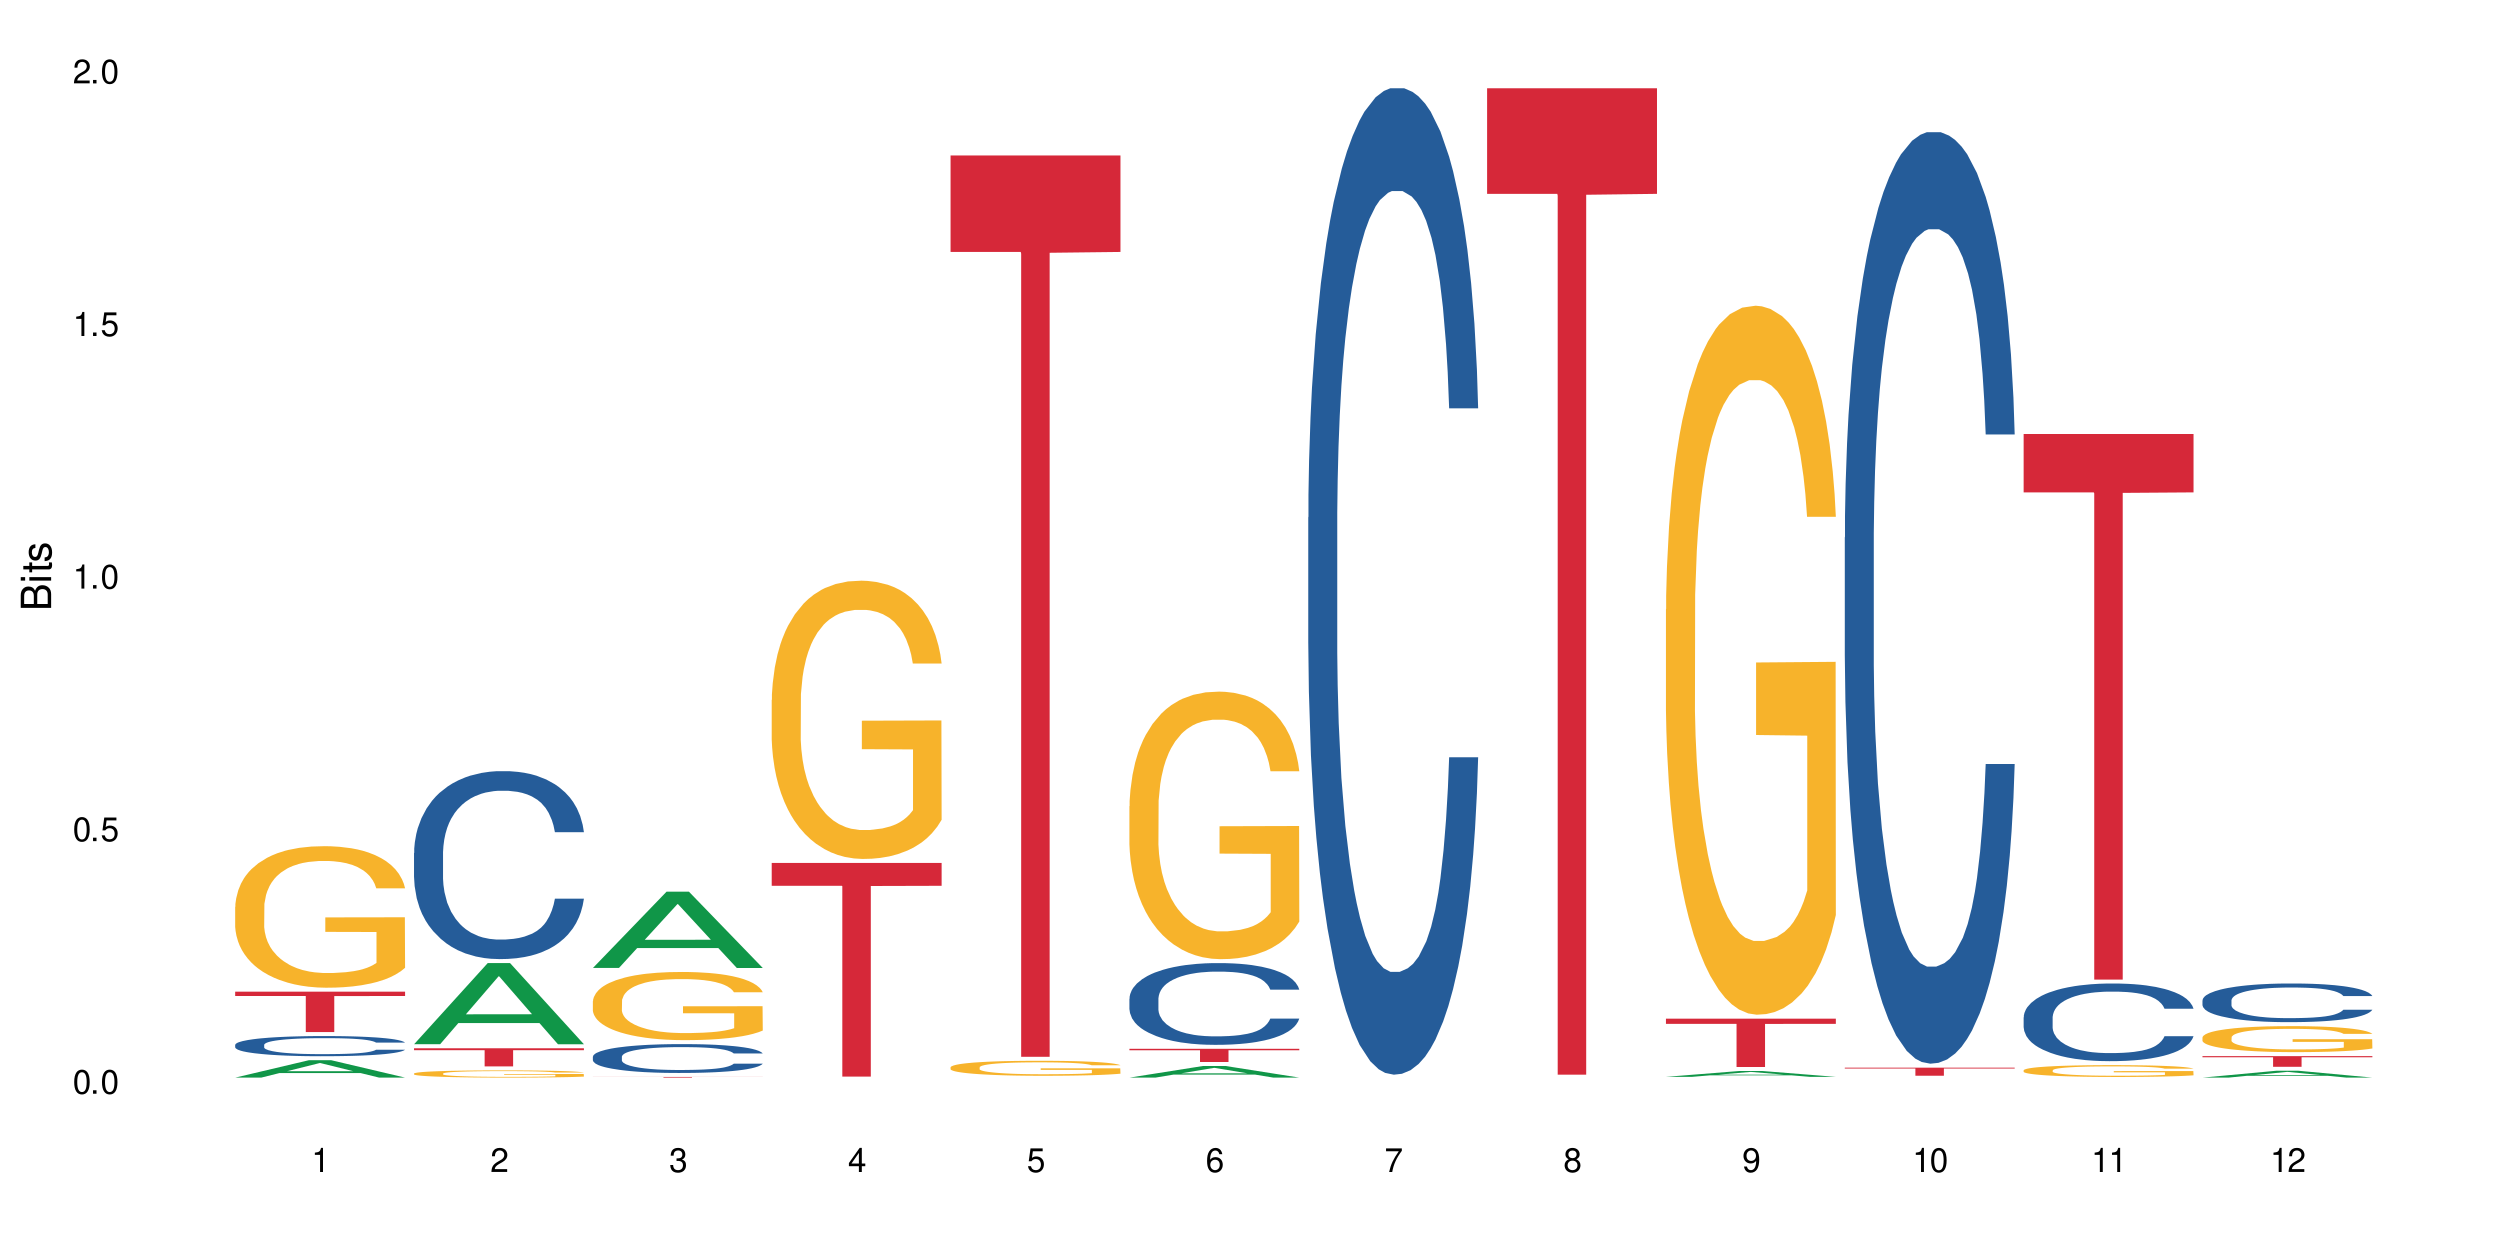 <?xml version="1.0" encoding="UTF-8"?>
<svg xmlns="http://www.w3.org/2000/svg" xmlns:xlink="http://www.w3.org/1999/xlink" width="720" height="360" viewBox="0 0 720 360">
<defs>
<g>
<g id="glyph-0-0">
</g>
<g id="glyph-0-1">
<path d="M 2.641 -6.938 C 2 -6.938 1.422 -6.656 1.078 -6.172 C 0.641 -5.562 0.406 -4.641 0.406 -3.359 C 0.406 -1.016 1.188 0.219 2.641 0.219 C 4.078 0.219 4.859 -1.016 4.859 -3.297 C 4.859 -4.641 4.656 -5.547 4.203 -6.172 C 3.844 -6.656 3.281 -6.938 2.641 -6.938 Z M 2.641 -6.188 C 3.547 -6.188 4 -5.25 4 -3.375 C 4 -1.406 3.562 -0.484 2.625 -0.484 C 1.734 -0.484 1.281 -1.438 1.281 -3.344 C 1.281 -5.25 1.734 -6.188 2.641 -6.188 Z M 2.641 -6.188 "/>
</g>
<g id="glyph-0-2">
<path d="M 1.828 -1 L 0.828 -1 L 0.828 0 L 1.828 0 Z M 1.828 -1 "/>
</g>
<g id="glyph-0-3">
<path d="M 4.562 -6.797 L 1.062 -6.797 L 0.547 -3.094 L 1.328 -3.094 C 1.719 -3.562 2.047 -3.734 2.578 -3.734 C 3.484 -3.734 4.062 -3.109 4.062 -2.094 C 4.062 -1.125 3.484 -0.531 2.578 -0.531 C 1.828 -0.531 1.375 -0.906 1.188 -1.672 L 0.328 -1.672 C 0.453 -1.109 0.547 -0.844 0.75 -0.594 C 1.125 -0.078 1.828 0.219 2.594 0.219 C 3.969 0.219 4.922 -0.781 4.922 -2.219 C 4.922 -3.562 4.031 -4.484 2.719 -4.484 C 2.25 -4.484 1.859 -4.359 1.469 -4.062 L 1.734 -5.969 L 4.562 -5.969 Z M 4.562 -6.797 "/>
</g>
<g id="glyph-0-4">
<path d="M 2.484 -4.938 L 2.484 0 L 3.328 0 L 3.328 -6.938 L 2.766 -6.938 C 2.469 -5.875 2.281 -5.734 0.984 -5.562 L 0.984 -4.938 Z M 2.484 -4.938 "/>
</g>
<g id="glyph-0-5">
<path d="M 4.859 -0.828 L 1.281 -0.828 C 1.359 -1.406 1.672 -1.781 2.5 -2.281 L 3.469 -2.828 C 4.406 -3.344 4.906 -4.062 4.906 -4.906 C 4.906 -5.484 4.672 -6.031 4.266 -6.406 C 3.859 -6.766 3.375 -6.938 2.719 -6.938 C 1.859 -6.938 1.219 -6.625 0.844 -6.031 C 0.609 -5.672 0.5 -5.234 0.484 -4.531 L 1.328 -4.531 C 1.359 -5.016 1.406 -5.281 1.531 -5.516 C 1.75 -5.938 2.188 -6.203 2.703 -6.203 C 3.469 -6.203 4.031 -5.641 4.031 -4.891 C 4.031 -4.344 3.719 -3.859 3.125 -3.516 L 2.234 -3 C 0.812 -2.172 0.406 -1.531 0.328 -0.016 L 4.859 -0.016 Z M 4.859 -0.828 "/>
</g>
<g id="glyph-0-6">
<path d="M 2.125 -3.188 L 2.578 -3.188 C 3.5 -3.188 3.984 -2.766 3.984 -1.922 C 3.984 -1.062 3.469 -0.531 2.594 -0.531 C 1.656 -0.531 1.203 -1 1.156 -2.016 L 0.312 -2.016 C 0.344 -1.453 0.438 -1.094 0.609 -0.781 C 0.953 -0.109 1.625 0.219 2.547 0.219 C 3.953 0.219 4.859 -0.625 4.859 -1.938 C 4.859 -2.828 4.516 -3.297 3.703 -3.594 C 4.344 -3.844 4.656 -4.328 4.656 -5.031 C 4.656 -6.219 3.875 -6.938 2.578 -6.938 C 1.203 -6.938 0.484 -6.172 0.453 -4.703 L 1.297 -4.703 C 1.312 -5.125 1.344 -5.359 1.453 -5.578 C 1.641 -5.969 2.062 -6.203 2.594 -6.203 C 3.344 -6.203 3.797 -5.75 3.797 -5 C 3.797 -4.516 3.609 -4.219 3.25 -4.047 C 3.016 -3.953 2.703 -3.922 2.125 -3.906 Z M 2.125 -3.188 "/>
</g>
<g id="glyph-0-7">
<path d="M 3.141 -1.672 L 3.141 0 L 3.984 0 L 3.984 -1.672 L 4.984 -1.672 L 4.984 -2.438 L 3.984 -2.438 L 3.984 -6.938 L 3.359 -6.938 L 0.266 -2.578 L 0.266 -1.672 Z M 3.141 -2.438 L 1 -2.438 L 3.141 -5.5 Z M 3.141 -2.438 "/>
</g>
<g id="glyph-0-8">
<path d="M 4.781 -5.125 C 4.609 -6.266 3.891 -6.938 2.844 -6.938 C 2.094 -6.938 1.422 -6.578 1.031 -5.953 C 0.594 -5.266 0.406 -4.422 0.406 -3.172 C 0.406 -2 0.578 -1.25 0.984 -0.641 C 1.359 -0.078 1.953 0.219 2.703 0.219 C 3.984 0.219 4.922 -0.75 4.922 -2.094 C 4.922 -3.375 4.062 -4.281 2.844 -4.281 C 2.172 -4.281 1.641 -4.031 1.281 -3.516 C 1.281 -5.234 1.828 -6.188 2.797 -6.188 C 3.391 -6.188 3.797 -5.797 3.938 -5.125 Z M 2.734 -3.531 C 3.547 -3.531 4.062 -2.953 4.062 -2.031 C 4.062 -1.156 3.484 -0.531 2.703 -0.531 C 1.922 -0.531 1.328 -1.188 1.328 -2.078 C 1.328 -2.938 1.906 -3.531 2.734 -3.531 Z M 2.734 -3.531 "/>
</g>
<g id="glyph-0-9">
<path d="M 4.984 -6.797 L 0.438 -6.797 L 0.438 -5.969 L 4.109 -5.969 C 2.5 -3.656 1.828 -2.234 1.328 0 L 2.219 0 C 2.594 -2.172 3.453 -4.047 4.984 -6.094 Z M 4.984 -6.797 "/>
</g>
<g id="glyph-0-10">
<path d="M 3.75 -3.656 C 4.469 -4.094 4.688 -4.438 4.688 -5.078 C 4.688 -6.172 3.844 -6.938 2.641 -6.938 C 1.438 -6.938 0.594 -6.172 0.594 -5.094 C 0.594 -4.438 0.812 -4.094 1.516 -3.656 C 0.734 -3.266 0.359 -2.703 0.359 -1.922 C 0.359 -0.656 1.281 0.219 2.641 0.219 C 3.984 0.219 4.922 -0.656 4.922 -1.922 C 4.922 -2.703 4.531 -3.266 3.75 -3.656 Z M 2.641 -6.188 C 3.359 -6.188 3.812 -5.75 3.812 -5.062 C 3.812 -4.406 3.344 -3.984 2.641 -3.984 C 1.922 -3.984 1.453 -4.406 1.453 -5.078 C 1.453 -5.75 1.922 -6.188 2.641 -6.188 Z M 2.641 -3.266 C 3.484 -3.266 4.062 -2.719 4.062 -1.906 C 4.062 -1.078 3.484 -0.531 2.625 -0.531 C 1.797 -0.531 1.219 -1.094 1.219 -1.906 C 1.219 -2.719 1.781 -3.266 2.641 -3.266 Z M 2.641 -3.266 "/>
</g>
<g id="glyph-0-11">
<path d="M 0.516 -1.578 C 0.672 -0.453 1.406 0.219 2.438 0.219 C 3.188 0.219 3.859 -0.141 4.266 -0.766 C 4.688 -1.453 4.891 -2.297 4.891 -3.547 C 4.891 -4.719 4.703 -5.453 4.312 -6.078 C 3.938 -6.641 3.344 -6.938 2.594 -6.938 C 1.297 -6.938 0.359 -5.969 0.359 -4.625 C 0.359 -3.344 1.234 -2.453 2.453 -2.453 C 3.094 -2.453 3.578 -2.672 4.016 -3.203 C 4 -1.484 3.469 -0.531 2.5 -0.531 C 1.906 -0.531 1.484 -0.906 1.359 -1.578 Z M 2.578 -6.203 C 3.375 -6.203 3.969 -5.531 3.969 -4.641 C 3.969 -3.797 3.391 -3.188 2.547 -3.188 C 1.734 -3.188 1.234 -3.766 1.234 -4.688 C 1.234 -5.562 1.797 -6.203 2.578 -6.203 Z M 2.578 -6.203 "/>
</g>
<g id="glyph-1-0">
</g>
<g id="glyph-1-1">
<path d="M 0 -0.953 L 0 -4.891 C 0 -5.719 -0.234 -6.344 -0.734 -6.797 C -1.188 -7.234 -1.812 -7.469 -2.5 -7.469 C -3.547 -7.469 -4.188 -7 -4.625 -5.875 C -4.984 -6.688 -5.625 -7.094 -6.531 -7.094 C -7.172 -7.094 -7.734 -6.859 -8.141 -6.391 C -8.562 -5.922 -8.75 -5.344 -8.75 -4.5 L -8.75 -0.953 Z M -4.984 -2.062 L -7.766 -2.062 L -7.766 -4.219 C -7.766 -4.844 -7.688 -5.203 -7.453 -5.5 C -7.219 -5.812 -6.859 -5.969 -6.375 -5.969 C -5.891 -5.969 -5.531 -5.812 -5.297 -5.5 C -5.062 -5.203 -4.984 -4.844 -4.984 -4.219 Z M -0.984 -2.062 L -4 -2.062 L -4 -4.781 C -4 -5.766 -3.438 -6.359 -2.484 -6.359 C -1.547 -6.359 -0.984 -5.766 -0.984 -4.781 Z M -0.984 -2.062 "/>
</g>
<g id="glyph-1-2">
<path d="M -6.281 -1.797 L -6.281 -0.797 L 0 -0.797 L 0 -1.797 Z M -8.75 -1.797 L -8.75 -0.797 L -7.484 -0.797 L -7.484 -1.797 Z M -8.75 -1.797 "/>
</g>
<g id="glyph-1-3">
<path d="M -6.281 -3.047 L -6.281 -2.016 L -8.016 -2.016 L -8.016 -1.016 L -6.281 -1.016 L -6.281 -0.172 L -5.469 -0.172 L -5.469 -1.016 L -0.719 -1.016 C -0.078 -1.016 0.281 -1.453 0.281 -2.234 C 0.281 -2.5 0.25 -2.719 0.188 -3.047 L -0.641 -3.047 C -0.609 -2.906 -0.594 -2.766 -0.594 -2.562 C -0.594 -2.141 -0.719 -2.016 -1.156 -2.016 L -5.469 -2.016 L -5.469 -3.047 Z M -6.281 -3.047 "/>
</g>
<g id="glyph-1-4">
<path d="M -4.531 -5.25 C -5.766 -5.25 -6.469 -4.422 -6.469 -2.969 C -6.469 -1.516 -5.719 -0.562 -4.547 -0.562 C -3.562 -0.562 -3.094 -1.062 -2.734 -2.562 L -2.516 -3.484 C -2.344 -4.188 -2.094 -4.469 -1.641 -4.469 C -1.047 -4.469 -0.641 -3.875 -0.641 -3 C -0.641 -2.453 -0.797 -2 -1.062 -1.75 C -1.25 -1.594 -1.422 -1.531 -1.875 -1.469 L -1.875 -0.406 C -0.422 -0.453 0.281 -1.266 0.281 -2.922 C 0.281 -4.5 -0.5 -5.516 -1.719 -5.516 C -2.656 -5.516 -3.172 -4.984 -3.469 -3.734 L -3.703 -2.766 C -3.891 -1.953 -4.156 -1.609 -4.594 -1.609 C -5.188 -1.609 -5.547 -2.125 -5.547 -2.938 C -5.547 -3.75 -5.203 -4.172 -4.531 -4.203 Z M -4.531 -5.25 "/>
</g>
</g>
</defs>
<rect x="-72" y="-36" width="864" height="432" fill="rgb(100%, 100%, 100%)" fill-opacity="1"/>
<path fill-rule="nonzero" fill="rgb(6.275%, 58.824%, 28.235%)" fill-opacity="1" d="M 67.73 310.348 L 67.785 310.344 L 88.957 305.34 L 95.387 305.34 L 116.664 310.352 L 109.188 310.352 L 103.855 309.043 L 80.488 309.043 L 75.258 310.348 L 67.73 310.348 L 82.734 308.504 L 101.711 308.496 L 92.25 306.156 L 92.145 306.152 L 92.039 306.168 L 82.684 308.496 L 82.734 308.504 Z M 67.73 310.348 "/>
<path fill-rule="nonzero" fill="rgb(14.51%, 36.078%, 60%)" fill-opacity="1" d="M 67.73 300.914 L 67.789 300.91 L 67.789 300.781 L 67.969 300.578 L 68.387 300.324 L 68.805 300.148 L 69.879 299.836 L 71.371 299.535 L 72.922 299.301 L 74.055 299.16 L 75.07 299.055 L 77.398 298.859 L 78.891 298.758 L 80.5 298.668 L 82.469 298.578 L 83.902 298.523 L 87.125 298.441 L 89.512 298.402 L 91.363 298.387 L 95.359 298.387 L 97.746 298.406 L 99.477 298.434 L 101.387 298.477 L 102.996 298.523 L 105.801 298.641 L 108.309 298.789 L 109.441 298.875 L 111.234 299.039 L 112.605 299.199 L 113.559 299.336 L 114.633 299.535 L 115.59 299.773 L 116.305 300.043 L 116.664 300.27 L 108.309 300.27 L 107.891 300.059 L 107.414 299.895 L 106.52 299.676 L 105.625 299.523 L 104.371 299.367 L 103.238 299.27 L 101.684 299.168 L 100.312 299.102 L 98.879 299.055 L 97.508 299.023 L 94.883 298.992 L 91.84 298.992 L 90.707 299.004 L 88.379 299.043 L 87.125 299.082 L 85.336 299.156 L 84.082 299.227 L 82.59 299.332 L 81.574 299.422 L 80.32 299.559 L 79.426 299.684 L 78.414 299.855 L 77.816 299.988 L 77.277 300.137 L 76.801 300.312 L 76.441 300.5 L 76.203 300.695 L 76.086 300.887 L 76.086 301.711 L 76.203 301.902 L 76.504 302.125 L 77.277 302.449 L 78.414 302.73 L 79.727 302.953 L 80.977 303.113 L 81.695 303.188 L 82.648 303.27 L 84.141 303.375 L 86.289 303.484 L 87.543 303.527 L 89.453 303.566 L 91.422 303.59 L 94.047 303.59 L 96.375 303.566 L 97.926 303.543 L 99.535 303.5 L 101.746 303.41 L 103.117 303.324 L 104.312 303.223 L 105.207 303.121 L 105.801 303.035 L 106.699 302.871 L 107.414 302.691 L 107.949 302.508 L 108.309 302.324 L 116.664 302.324 L 116.305 302.539 L 115.77 302.746 L 115.23 302.898 L 114.395 303.086 L 113.441 303.25 L 112.066 303.434 L 110.934 303.559 L 109.441 303.691 L 108.07 303.789 L 106.578 303.883 L 104.371 303.988 L 102.938 304.039 L 101.387 304.09 L 99.535 304.129 L 97.211 304.168 L 94.703 304.188 L 92.375 304.195 L 89.871 304.184 L 88.02 304.164 L 85.574 304.113 L 82.531 304.02 L 80.32 303.918 L 78.59 303.816 L 77.102 303.711 L 75.43 303.566 L 73.281 303.336 L 71.969 303.152 L 71.074 303.004 L 70.059 302.797 L 69.344 302.613 L 68.508 302.316 L 67.91 301.938 L 67.73 301.645 Z M 67.73 300.914 "/>
<path fill-rule="nonzero" fill="rgb(96.863%, 70.196%, 16.863%)" fill-opacity="1" d="M 67.73 261.156 L 67.789 261.121 L 67.789 260.375 L 68.031 258.699 L 68.625 256.391 L 69.402 254.492 L 70.238 253.004 L 70.773 252.223 L 71.668 251.105 L 72.445 250.285 L 74.414 248.609 L 76.922 247.047 L 78.293 246.379 L 79.844 245.742 L 82.051 245.035 L 83.066 244.777 L 86.172 244.18 L 89.691 243.809 L 93.57 243.695 L 95.359 243.734 L 97.805 243.883 L 101.148 244.293 L 103.059 244.664 L 104.551 245.035 L 106.102 245.52 L 108.012 246.266 L 109.801 247.16 L 111.234 248.051 L 112.664 249.168 L 113.859 250.359 L 114.871 251.664 L 115.77 253.227 L 116.305 254.531 L 116.664 255.832 L 108.367 255.832 L 107.891 254.531 L 107.355 253.523 L 106.461 252.297 L 105.562 251.402 L 104.668 250.695 L 102.996 249.727 L 101.566 249.133 L 99.777 248.609 L 98.047 248.277 L 96.074 248.051 L 94.883 247.977 L 91.719 247.977 L 88.855 248.238 L 87.184 248.535 L 85.992 248.836 L 84.32 249.395 L 83.305 249.84 L 82.707 250.137 L 80.918 251.293 L 79.727 252.332 L 79.07 253.043 L 78.234 254.156 L 77.637 255.164 L 76.98 256.652 L 76.621 257.77 L 76.145 260.301 L 76.086 267.004 L 76.266 268.418 L 76.621 269.945 L 77.102 271.285 L 77.816 272.699 L 78.531 273.777 L 79.785 275.23 L 80.859 276.199 L 81.695 276.832 L 83.305 277.836 L 83.961 278.172 L 85.512 278.84 L 87.125 279.363 L 89.094 279.809 L 90.586 280.031 L 92.973 280.219 L 96.016 280.219 L 99.598 279.996 L 101.863 279.699 L 103.414 279.398 L 104.43 279.141 L 105.684 278.73 L 106.578 278.359 L 107.414 277.949 L 108.43 277.316 L 108.43 268.418 L 93.688 268.379 L 93.688 264.211 L 116.602 264.172 L 116.664 278.73 L 115.41 279.734 L 113.859 280.703 L 112.367 281.449 L 110.816 282.082 L 108.605 282.789 L 106.816 283.234 L 104.07 283.758 L 101.566 284.09 L 98.941 284.312 L 96.613 284.426 L 93.867 284.465 L 91.422 284.391 L 88.797 284.164 L 86.707 283.867 L 84.797 283.496 L 82.887 283.012 L 80.5 282.23 L 78.949 281.598 L 77.34 280.816 L 75.727 279.883 L 74.297 278.879 L 73.34 278.098 L 72.387 277.203 L 71.371 276.086 L 70.418 274.82 L 69.699 273.668 L 69.043 272.363 L 68.566 271.137 L 68.09 269.461 L 67.852 268.121 L 67.73 266.965 Z M 67.73 261.156 "/>
<path fill-rule="nonzero" fill="rgb(83.922%, 15.686%, 22.353%)" fill-opacity="1" d="M 67.73 285.609 L 116.664 285.609 L 116.664 286.852 L 96.27 286.863 L 96.27 297.242 L 88.066 297.242 L 88.066 286.875 L 87.945 286.852 L 67.73 286.852 Z M 67.73 285.609 "/>
<path fill-rule="nonzero" fill="rgb(6.275%, 58.824%, 28.235%)" fill-opacity="1" d="M 119.238 300.727 L 119.289 300.707 L 140.465 277.367 L 146.895 277.367 L 168.172 300.75 L 160.695 300.75 L 155.363 294.648 L 131.996 294.648 L 126.766 300.727 L 119.238 300.727 L 134.242 292.121 L 153.219 292.098 L 143.758 281.188 L 143.652 281.164 L 143.547 281.23 L 134.191 292.098 L 134.242 292.121 Z M 119.238 300.727 "/>
<path fill-rule="nonzero" fill="rgb(14.51%, 36.078%, 60%)" fill-opacity="1" d="M 119.238 245.656 L 119.297 245.605 L 119.297 244.418 L 119.477 242.539 L 119.895 240.168 L 120.312 238.535 L 121.387 235.617 L 122.879 232.797 L 124.43 230.621 L 125.562 229.336 L 126.578 228.344 L 128.906 226.516 L 130.398 225.574 L 132.008 224.734 L 133.977 223.895 L 135.41 223.398 L 138.633 222.609 L 141.02 222.262 L 142.871 222.113 L 146.867 222.113 L 149.254 222.312 L 150.984 222.559 L 152.895 222.953 L 154.504 223.398 L 157.309 224.488 L 159.816 225.871 L 160.949 226.664 L 162.742 228.195 L 164.113 229.68 L 165.066 230.965 L 166.141 232.797 L 167.098 235.023 L 167.812 237.543 L 168.172 239.672 L 159.816 239.672 L 159.398 237.691 L 158.922 236.16 L 158.027 234.133 L 157.133 232.699 L 155.879 231.262 L 154.746 230.324 L 153.191 229.383 L 151.82 228.789 L 150.387 228.344 L 149.016 228.047 L 146.391 227.75 L 143.348 227.75 L 142.211 227.852 L 139.887 228.246 L 138.633 228.594 L 136.844 229.285 L 135.59 229.93 L 134.098 230.918 L 133.082 231.758 L 131.828 233.043 L 130.934 234.18 L 129.922 235.812 L 129.324 237.051 L 128.785 238.434 L 128.309 240.066 L 127.949 241.797 L 127.711 243.629 L 127.594 245.41 L 127.594 253.074 L 127.711 254.855 L 128.012 256.934 L 128.785 259.949 L 129.922 262.57 L 131.234 264.648 L 132.484 266.133 L 133.203 266.824 L 134.156 267.617 L 135.648 268.605 L 137.797 269.594 L 139.051 269.992 L 140.961 270.387 L 142.93 270.586 L 145.555 270.586 L 147.883 270.387 L 149.434 270.141 L 151.043 269.742 L 153.254 268.902 L 154.625 268.109 L 155.816 267.172 L 156.715 266.23 L 157.309 265.441 L 158.207 263.906 L 158.922 262.227 L 159.457 260.496 L 159.816 258.812 L 168.172 258.812 L 167.812 260.789 L 167.277 262.719 L 166.738 264.152 L 165.902 265.887 L 164.949 267.418 L 163.574 269.148 L 162.441 270.289 L 160.949 271.523 L 159.578 272.465 L 158.086 273.305 L 155.879 274.293 L 154.445 274.789 L 152.895 275.234 L 151.043 275.629 L 148.719 275.977 L 146.211 276.172 L 143.883 276.223 L 141.379 276.125 L 139.527 275.926 L 137.082 275.48 L 134.039 274.59 L 131.828 273.652 L 130.098 272.711 L 128.605 271.723 L 126.938 270.387 L 124.789 268.211 L 123.477 266.527 L 122.582 265.145 L 121.566 263.215 L 120.852 261.484 L 120.016 258.715 L 119.418 255.203 L 119.238 252.48 Z M 119.238 245.656 "/>
<path fill-rule="nonzero" fill="rgb(96.863%, 70.196%, 16.863%)" fill-opacity="1" d="M 119.238 309.16 L 119.297 309.156 L 119.297 309.121 L 119.535 309.035 L 120.133 308.918 L 120.91 308.82 L 121.746 308.742 L 122.281 308.703 L 123.176 308.645 L 123.953 308.605 L 125.922 308.52 L 128.43 308.438 L 129.801 308.402 L 131.352 308.371 L 133.559 308.336 L 134.574 308.32 L 137.676 308.293 L 141.199 308.273 L 145.078 308.266 L 146.867 308.27 L 149.312 308.277 L 152.656 308.297 L 154.566 308.316 L 156.059 308.336 L 157.609 308.359 L 159.52 308.398 L 161.309 308.445 L 162.742 308.488 L 164.172 308.547 L 165.367 308.609 L 166.379 308.676 L 167.277 308.754 L 167.812 308.82 L 168.172 308.887 L 159.875 308.887 L 159.398 308.82 L 158.863 308.77 L 157.965 308.707 L 157.07 308.66 L 156.176 308.625 L 154.504 308.574 L 153.074 308.543 L 151.281 308.52 L 149.551 308.5 L 147.582 308.488 L 146.391 308.484 L 143.227 308.484 L 140.363 308.5 L 138.691 308.516 L 137.5 308.531 L 135.828 308.559 L 134.812 308.582 L 134.215 308.598 L 132.426 308.656 L 131.234 308.707 L 130.578 308.746 L 129.742 308.801 L 129.145 308.852 L 128.488 308.93 L 128.129 308.988 L 127.652 309.117 L 127.594 309.457 L 127.773 309.531 L 128.129 309.609 L 128.605 309.68 L 129.324 309.75 L 130.039 309.805 L 131.293 309.879 L 132.367 309.93 L 133.203 309.961 L 134.812 310.012 L 135.469 310.031 L 137.02 310.066 L 138.633 310.09 L 140.602 310.113 L 142.094 310.125 L 144.48 310.137 L 147.523 310.137 L 151.105 310.125 L 153.371 310.109 L 154.922 310.094 L 155.938 310.078 L 157.191 310.059 L 158.086 310.039 L 158.922 310.02 L 159.938 309.988 L 159.938 309.531 L 145.195 309.531 L 145.195 309.316 L 168.109 309.312 L 168.172 310.059 L 166.918 310.109 L 165.367 310.16 L 163.875 310.199 L 162.324 310.23 L 160.113 310.266 L 158.324 310.289 L 155.578 310.316 L 153.074 310.332 L 150.449 310.344 L 148.121 310.352 L 145.375 310.352 L 142.93 310.348 L 140.305 310.336 L 138.215 310.32 L 136.305 310.301 L 134.395 310.277 L 132.008 310.238 L 130.457 310.207 L 128.848 310.164 L 127.234 310.117 L 125.801 310.066 L 124.848 310.027 L 123.895 309.98 L 122.879 309.922 L 121.926 309.859 L 121.207 309.801 L 120.551 309.734 L 120.074 309.672 L 119.598 309.586 L 119.359 309.516 L 119.238 309.457 Z M 119.238 309.16 "/>
<path fill-rule="nonzero" fill="rgb(83.922%, 15.686%, 22.353%)" fill-opacity="1" d="M 119.238 301.895 L 168.172 301.895 L 168.172 302.453 L 147.777 302.461 L 147.777 307.121 L 139.574 307.121 L 139.574 302.465 L 139.453 302.453 L 119.238 302.453 Z M 119.238 301.895 "/>
<path fill-rule="nonzero" fill="rgb(6.275%, 58.824%, 28.235%)" fill-opacity="1" d="M 170.746 278.762 L 170.797 278.742 L 191.973 256.797 L 198.402 256.797 L 219.68 278.781 L 212.203 278.781 L 206.871 273.043 L 183.504 273.043 L 178.273 278.762 L 170.746 278.762 L 185.75 270.668 L 204.727 270.648 L 195.266 260.391 L 195.16 260.367 L 195.055 260.43 L 185.699 270.648 L 185.75 270.668 Z M 170.746 278.762 "/>
<path fill-rule="nonzero" fill="rgb(14.51%, 36.078%, 60%)" fill-opacity="1" d="M 170.746 304.32 L 170.805 304.316 L 170.805 304.133 L 170.984 303.844 L 171.402 303.48 L 171.82 303.227 L 172.895 302.781 L 174.387 302.348 L 175.938 302.012 L 177.07 301.816 L 178.086 301.664 L 180.414 301.383 L 181.906 301.238 L 183.516 301.109 L 185.484 300.98 L 186.918 300.902 L 190.141 300.781 L 192.527 300.73 L 194.375 300.707 L 198.375 300.707 L 200.762 300.738 L 202.492 300.773 L 204.402 300.836 L 206.012 300.902 L 208.816 301.07 L 211.324 301.285 L 212.457 301.406 L 214.25 301.641 L 215.621 301.867 L 216.574 302.066 L 217.648 302.348 L 218.605 302.688 L 219.32 303.078 L 219.68 303.402 L 211.324 303.402 L 210.906 303.098 L 210.43 302.863 L 209.535 302.551 L 208.641 302.332 L 207.387 302.113 L 206.25 301.969 L 204.699 301.824 L 203.328 301.73 L 201.895 301.664 L 200.523 301.617 L 197.898 301.574 L 194.855 301.574 L 193.719 301.586 L 191.395 301.648 L 190.141 301.703 L 188.352 301.809 L 187.098 301.906 L 185.605 302.059 L 184.59 302.188 L 183.336 302.387 L 182.441 302.559 L 181.426 302.809 L 180.832 303 L 180.293 303.215 L 179.816 303.465 L 179.457 303.73 L 179.219 304.012 L 179.102 304.285 L 179.102 305.461 L 179.219 305.734 L 179.52 306.055 L 180.293 306.516 L 181.426 306.922 L 182.742 307.238 L 183.992 307.469 L 184.711 307.574 L 185.664 307.695 L 187.156 307.848 L 189.305 308 L 190.559 308.059 L 192.469 308.121 L 194.438 308.152 L 197.062 308.152 L 199.391 308.121 L 200.941 308.082 L 202.551 308.023 L 204.762 307.891 L 206.133 307.77 L 207.324 307.625 L 208.223 307.48 L 208.816 307.359 L 209.711 307.125 L 210.43 306.867 L 210.965 306.602 L 211.324 306.344 L 219.68 306.344 L 219.32 306.648 L 218.785 306.941 L 218.246 307.164 L 217.41 307.43 L 216.457 307.664 L 215.082 307.93 L 213.949 308.105 L 212.457 308.297 L 211.086 308.441 L 209.594 308.57 L 207.387 308.719 L 205.953 308.797 L 204.402 308.863 L 202.551 308.926 L 200.227 308.98 L 197.719 309.008 L 195.391 309.016 L 192.887 309 L 191.035 308.973 L 188.59 308.902 L 185.547 308.766 L 183.336 308.621 L 181.605 308.477 L 180.113 308.324 L 178.445 308.121 L 176.297 307.785 L 174.984 307.527 L 174.086 307.316 L 173.074 307.02 L 172.355 306.754 L 171.523 306.328 L 170.926 305.789 L 170.746 305.371 Z M 170.746 304.32 "/>
<path fill-rule="nonzero" fill="rgb(96.863%, 70.196%, 16.863%)" fill-opacity="1" d="M 170.746 288.336 L 170.805 288.32 L 170.805 287.961 L 171.043 287.152 L 171.641 286.043 L 172.418 285.129 L 173.254 284.41 L 173.789 284.035 L 174.684 283.496 L 175.461 283.102 L 177.43 282.293 L 179.938 281.539 L 181.309 281.219 L 182.859 280.914 L 185.066 280.574 L 186.082 280.445 L 189.184 280.16 L 192.707 279.98 L 196.586 279.926 L 198.375 279.945 L 200.82 280.016 L 204.164 280.215 L 206.074 280.395 L 207.566 280.574 L 209.117 280.805 L 211.027 281.164 L 212.816 281.594 L 214.25 282.023 L 215.68 282.562 L 216.875 283.137 L 217.887 283.766 L 218.785 284.516 L 219.32 285.145 L 219.68 285.773 L 211.383 285.773 L 210.906 285.145 L 210.371 284.66 L 209.473 284.07 L 208.578 283.641 L 207.684 283.297 L 206.012 282.832 L 204.582 282.547 L 202.789 282.293 L 201.059 282.133 L 199.09 282.023 L 197.898 281.988 L 194.734 281.988 L 191.871 282.113 L 190.199 282.258 L 189.008 282.402 L 187.336 282.672 L 186.32 282.887 L 185.723 283.027 L 183.934 283.586 L 182.742 284.086 L 182.086 284.43 L 181.25 284.965 L 180.652 285.449 L 179.996 286.168 L 179.637 286.707 L 179.16 287.926 L 179.102 291.152 L 179.281 291.832 L 179.637 292.57 L 180.113 293.215 L 180.832 293.895 L 181.547 294.414 L 182.801 295.113 L 183.875 295.582 L 184.711 295.887 L 186.32 296.371 L 186.977 296.531 L 188.527 296.855 L 190.141 297.105 L 192.109 297.32 L 193.602 297.43 L 195.988 297.52 L 199.031 297.52 L 202.613 297.41 L 204.879 297.266 L 206.43 297.125 L 207.445 296.996 L 208.699 296.801 L 209.594 296.621 L 210.43 296.426 L 211.445 296.121 L 211.445 291.832 L 196.703 291.816 L 196.703 289.809 L 219.617 289.789 L 219.68 296.801 L 218.426 297.285 L 216.875 297.75 L 215.383 298.109 L 213.832 298.414 L 211.621 298.754 L 209.832 298.969 L 207.086 299.223 L 204.582 299.383 L 201.957 299.492 L 199.629 299.543 L 196.883 299.562 L 194.438 299.527 L 191.812 299.418 L 189.723 299.273 L 187.812 299.098 L 185.902 298.863 L 183.516 298.484 L 181.965 298.18 L 180.355 297.805 L 178.742 297.355 L 177.309 296.871 L 176.355 296.496 L 175.402 296.066 L 174.387 295.527 L 173.43 294.918 L 172.715 294.363 L 172.059 293.734 L 171.582 293.141 L 171.105 292.336 L 170.867 291.691 L 170.746 291.133 Z M 170.746 288.336 "/>
<path fill-rule="nonzero" fill="rgb(83.922%, 15.686%, 22.353%)" fill-opacity="1" d="M 170.746 310.16 L 219.68 310.16 L 219.68 310.18 L 199.285 310.184 L 199.285 310.352 L 191.078 310.352 L 191.078 310.184 L 190.961 310.18 L 170.746 310.18 Z M 170.746 310.16 "/>
<path fill-rule="nonzero" fill="rgb(96.863%, 70.196%, 16.863%)" fill-opacity="1" d="M 222.254 201.562 L 222.312 201.488 L 222.312 200.023 L 222.551 196.73 L 223.148 192.191 L 223.926 188.461 L 224.762 185.531 L 225.297 183.996 L 226.191 181.801 L 226.969 180.191 L 228.938 176.895 L 231.445 173.82 L 232.816 172.504 L 234.367 171.262 L 236.574 169.871 L 237.59 169.355 L 240.691 168.188 L 244.215 167.453 L 248.094 167.234 L 249.883 167.309 L 252.328 167.602 L 255.672 168.406 L 257.582 169.137 L 259.07 169.871 L 260.625 170.82 L 262.535 172.285 L 264.324 174.043 L 265.754 175.797 L 267.188 177.992 L 268.383 180.336 L 269.395 182.898 L 270.289 185.973 L 270.828 188.531 L 271.188 191.094 L 262.891 191.094 L 262.414 188.531 L 261.875 186.559 L 260.98 184.141 L 260.086 182.387 L 259.191 180.996 L 257.52 179.09 L 256.09 177.922 L 254.297 176.895 L 252.566 176.238 L 250.598 175.797 L 249.406 175.652 L 246.242 175.652 L 243.379 176.164 L 241.707 176.75 L 240.516 177.336 L 238.844 178.434 L 237.828 179.312 L 237.23 179.898 L 235.441 182.164 L 234.25 184.215 L 233.59 185.605 L 232.758 187.801 L 232.16 189.777 L 231.504 192.703 L 231.145 194.902 L 230.668 199.879 L 230.609 213.051 L 230.785 215.832 L 231.145 218.832 L 231.621 221.469 L 232.34 224.25 L 233.055 226.371 L 234.309 229.227 L 235.383 231.129 L 236.219 232.375 L 237.828 234.352 L 238.484 235.008 L 240.035 236.328 L 241.648 237.352 L 243.617 238.23 L 245.109 238.668 L 247.496 239.035 L 250.539 239.035 L 254.121 238.594 L 256.387 238.012 L 257.938 237.426 L 258.953 236.91 L 260.207 236.105 L 261.102 235.375 L 261.938 234.57 L 262.949 233.324 L 262.949 215.832 L 248.211 215.762 L 248.211 207.562 L 271.125 207.488 L 271.188 236.105 L 269.934 238.082 L 268.383 239.984 L 266.891 241.449 L 265.34 242.695 L 263.129 244.086 L 261.34 244.961 L 258.594 245.988 L 256.09 246.645 L 253.465 247.086 L 251.137 247.305 L 248.391 247.379 L 245.945 247.23 L 243.32 246.793 L 241.23 246.207 L 239.32 245.477 L 237.41 244.523 L 235.023 242.988 L 233.473 241.742 L 231.859 240.207 L 230.25 238.375 L 228.816 236.398 L 227.863 234.863 L 226.91 233.105 L 225.895 230.91 L 224.938 228.422 L 224.223 226.152 L 223.566 223.59 L 223.09 221.176 L 222.613 217.883 L 222.375 215.246 L 222.254 212.98 Z M 222.254 201.562 "/>
<path fill-rule="nonzero" fill="rgb(83.922%, 15.686%, 22.353%)" fill-opacity="1" d="M 222.254 248.523 L 271.188 248.523 L 271.188 255.109 L 250.793 255.168 L 250.793 310.07 L 242.586 310.07 L 242.586 255.227 L 242.469 255.109 L 222.254 255.109 Z M 222.254 248.523 "/>
<path fill-rule="nonzero" fill="rgb(96.863%, 70.196%, 16.863%)" fill-opacity="1" d="M 273.762 307.355 L 273.82 307.352 L 273.82 307.273 L 274.059 307.094 L 274.656 306.852 L 275.434 306.648 L 276.27 306.492 L 276.805 306.406 L 277.699 306.289 L 278.477 306.203 L 280.445 306.023 L 282.949 305.859 L 284.324 305.789 L 285.875 305.719 L 288.082 305.645 L 289.098 305.617 L 292.199 305.555 L 295.723 305.516 L 299.602 305.504 L 301.391 305.508 L 303.836 305.523 L 307.18 305.566 L 309.09 305.605 L 310.578 305.645 L 312.133 305.695 L 314.039 305.777 L 315.832 305.871 L 317.262 305.965 L 318.695 306.082 L 319.891 306.211 L 320.902 306.348 L 321.797 306.516 L 322.336 306.652 L 322.695 306.793 L 314.398 306.793 L 313.922 306.652 L 313.383 306.547 L 312.488 306.414 L 311.594 306.32 L 310.699 306.246 L 309.027 306.145 L 307.598 306.078 L 305.805 306.023 L 304.074 305.988 L 302.105 305.965 L 300.914 305.957 L 297.75 305.957 L 294.887 305.984 L 293.215 306.016 L 292.02 306.047 L 290.352 306.109 L 289.336 306.156 L 288.738 306.188 L 286.949 306.309 L 285.754 306.418 L 285.098 306.496 L 284.266 306.613 L 283.668 306.719 L 283.012 306.879 L 282.652 306.996 L 282.176 307.266 L 282.117 307.977 L 282.293 308.125 L 282.652 308.289 L 283.129 308.43 L 283.848 308.582 L 284.562 308.695 L 285.816 308.848 L 286.891 308.953 L 287.727 309.02 L 289.336 309.125 L 289.992 309.16 L 291.543 309.234 L 293.156 309.289 L 295.125 309.336 L 296.617 309.359 L 299.004 309.379 L 302.047 309.379 L 305.625 309.355 L 307.895 309.324 L 309.445 309.293 L 310.461 309.266 L 311.715 309.223 L 312.609 309.18 L 313.445 309.137 L 314.457 309.07 L 314.457 308.125 L 299.719 308.121 L 299.719 307.68 L 322.633 307.676 L 322.695 309.223 L 321.441 309.328 L 319.891 309.43 L 318.398 309.508 L 316.844 309.578 L 314.637 309.652 L 312.848 309.699 L 310.102 309.754 L 307.598 309.789 L 304.969 309.812 L 302.645 309.824 L 299.898 309.828 L 297.453 309.82 L 294.824 309.797 L 292.738 309.766 L 290.828 309.727 L 288.918 309.676 L 286.531 309.594 L 284.98 309.523 L 283.367 309.441 L 281.758 309.344 L 280.324 309.238 L 279.371 309.152 L 278.414 309.059 L 277.402 308.941 L 276.445 308.805 L 275.73 308.684 L 275.074 308.547 L 274.598 308.414 L 274.121 308.238 L 273.879 308.094 L 273.762 307.973 Z M 273.762 307.355 "/>
<path fill-rule="nonzero" fill="rgb(83.922%, 15.686%, 22.353%)" fill-opacity="1" d="M 273.762 44.77 L 322.695 44.77 L 322.695 72.559 L 302.301 72.801 L 302.301 304.359 L 294.094 304.359 L 294.094 73.047 L 293.977 72.559 L 273.762 72.559 Z M 273.762 44.77 "/>
<path fill-rule="nonzero" fill="rgb(6.275%, 58.824%, 28.235%)" fill-opacity="1" d="M 325.27 310.348 L 325.32 310.348 L 346.492 307 L 352.926 307 L 374.199 310.352 L 366.727 310.352 L 361.395 309.477 L 338.023 309.477 L 332.797 310.348 L 325.27 310.348 L 340.273 309.113 L 359.25 309.113 L 349.789 307.547 L 349.684 307.543 L 349.578 307.555 L 340.219 309.113 L 340.273 309.113 Z M 325.27 310.348 "/>
<path fill-rule="nonzero" fill="rgb(14.51%, 36.078%, 60%)" fill-opacity="1" d="M 325.27 287.625 L 325.328 287.602 L 325.328 287.086 L 325.508 286.27 L 325.926 285.238 L 326.344 284.527 L 327.418 283.258 L 328.91 282.031 L 330.461 281.086 L 331.594 280.527 L 332.609 280.094 L 334.938 279.301 L 336.43 278.891 L 338.039 278.523 L 340.008 278.16 L 341.441 277.945 L 344.664 277.602 L 347.051 277.449 L 348.898 277.387 L 352.898 277.387 L 355.285 277.473 L 357.016 277.578 L 358.926 277.75 L 360.535 277.945 L 363.34 278.418 L 365.848 279.02 L 366.98 279.363 L 368.77 280.031 L 370.145 280.676 L 371.098 281.234 L 372.172 282.031 L 373.129 283 L 373.844 284.098 L 374.199 285.023 L 365.848 285.023 L 365.43 284.16 L 364.953 283.496 L 364.055 282.613 L 363.16 281.988 L 361.91 281.363 L 360.773 280.957 L 359.223 280.547 L 357.852 280.289 L 356.418 280.094 L 355.047 279.965 L 352.422 279.836 L 349.379 279.836 L 348.242 279.879 L 345.914 280.051 L 344.664 280.203 L 342.871 280.504 L 341.621 280.785 L 340.129 281.215 L 339.113 281.578 L 337.859 282.141 L 336.965 282.633 L 335.949 283.344 L 335.355 283.883 L 334.816 284.484 L 334.34 285.195 L 333.98 285.945 L 333.742 286.742 L 333.625 287.516 L 333.625 290.852 L 333.742 291.625 L 334.039 292.531 L 334.816 293.84 L 335.949 294.98 L 337.262 295.887 L 338.516 296.531 L 339.234 296.832 L 340.188 297.176 L 341.68 297.605 L 343.828 298.035 L 345.082 298.207 L 346.988 298.379 L 348.961 298.465 L 351.586 298.465 L 353.914 298.379 L 355.465 298.273 L 357.074 298.102 L 359.281 297.734 L 360.656 297.391 L 361.848 296.98 L 362.742 296.574 L 363.34 296.23 L 364.234 295.562 L 364.953 294.832 L 365.488 294.078 L 365.848 293.348 L 374.199 293.348 L 373.844 294.207 L 373.305 295.047 L 372.77 295.672 L 371.934 296.422 L 370.98 297.09 L 369.605 297.844 L 368.473 298.336 L 366.98 298.875 L 365.609 299.285 L 364.117 299.648 L 361.91 300.078 L 360.477 300.297 L 358.926 300.488 L 357.074 300.66 L 354.746 300.812 L 352.242 300.898 L 349.914 300.918 L 347.406 300.875 L 345.559 300.789 L 343.109 300.598 L 340.066 300.211 L 337.859 299.801 L 336.129 299.391 L 334.637 298.961 L 332.965 298.379 L 330.82 297.434 L 329.504 296.703 L 328.609 296.102 L 327.598 295.262 L 326.879 294.508 L 326.043 293.305 L 325.449 291.777 L 325.27 290.594 Z M 325.27 287.625 "/>
<path fill-rule="nonzero" fill="rgb(96.863%, 70.196%, 16.863%)" fill-opacity="1" d="M 325.27 232.188 L 325.328 232.117 L 325.328 230.711 L 325.566 227.543 L 326.164 223.18 L 326.941 219.59 L 327.773 216.777 L 328.312 215.301 L 329.207 213.188 L 329.984 211.641 L 331.953 208.473 L 334.457 205.516 L 335.832 204.25 L 337.383 203.055 L 339.59 201.719 L 340.605 201.227 L 343.707 200.098 L 347.23 199.395 L 351.109 199.184 L 352.898 199.254 L 355.344 199.535 L 358.688 200.309 L 360.594 201.012 L 362.086 201.719 L 363.641 202.633 L 365.547 204.039 L 367.34 205.727 L 368.77 207.418 L 370.203 209.527 L 371.395 211.781 L 372.41 214.242 L 373.305 217.199 L 373.844 219.66 L 374.199 222.125 L 365.906 222.125 L 365.43 219.66 L 364.891 217.762 L 363.996 215.441 L 363.102 213.75 L 362.207 212.414 L 360.535 210.586 L 359.105 209.457 L 357.312 208.473 L 355.582 207.84 L 353.613 207.418 L 352.422 207.277 L 349.258 207.277 L 346.395 207.77 L 344.723 208.332 L 343.527 208.895 L 341.859 209.949 L 340.844 210.797 L 340.246 211.359 L 338.457 213.539 L 337.262 215.512 L 336.605 216.848 L 335.77 218.957 L 335.176 220.859 L 334.52 223.672 L 334.16 225.785 L 333.684 230.57 L 333.625 243.238 L 333.801 245.91 L 334.16 248.797 L 334.637 251.328 L 335.355 254.004 L 336.07 256.043 L 337.324 258.789 L 338.398 260.617 L 339.234 261.816 L 340.844 263.715 L 341.5 264.348 L 343.051 265.613 L 344.664 266.602 L 346.633 267.445 L 348.125 267.867 L 350.512 268.219 L 353.555 268.219 L 357.133 267.797 L 359.402 267.234 L 360.953 266.672 L 361.969 266.176 L 363.223 265.402 L 364.117 264.699 L 364.953 263.926 L 365.965 262.73 L 365.965 245.91 L 351.227 245.84 L 351.227 237.957 L 374.141 237.887 L 374.199 265.402 L 372.949 267.305 L 371.395 269.133 L 369.906 270.539 L 368.352 271.738 L 366.145 273.074 L 364.355 273.918 L 361.609 274.902 L 359.105 275.535 L 356.477 275.961 L 354.152 276.172 L 351.406 276.242 L 348.961 276.102 L 346.332 275.68 L 344.246 275.113 L 342.336 274.41 L 340.426 273.496 L 338.039 272.02 L 336.488 270.82 L 334.875 269.344 L 333.266 267.586 L 331.832 265.684 L 330.879 264.207 L 329.922 262.52 L 328.91 260.406 L 327.953 258.016 L 327.238 255.832 L 326.582 253.371 L 326.105 251.047 L 325.625 247.883 L 325.387 245.348 L 325.27 243.168 Z M 325.27 232.188 "/>
<path fill-rule="nonzero" fill="rgb(83.922%, 15.686%, 22.353%)" fill-opacity="1" d="M 325.27 302.062 L 374.199 302.062 L 374.199 302.469 L 353.809 302.473 L 353.809 305.855 L 345.602 305.855 L 345.602 302.477 L 345.484 302.469 L 325.27 302.469 Z M 325.27 302.062 "/>
<path fill-rule="nonzero" fill="rgb(14.51%, 36.078%, 60%)" fill-opacity="1" d="M 376.777 149.027 L 376.836 148.766 L 376.836 142.535 L 377.016 132.668 L 377.434 120.203 L 377.852 111.633 L 378.926 96.312 L 380.418 81.508 L 381.969 70.082 L 383.102 63.332 L 384.117 58.137 L 386.445 48.527 L 387.934 43.594 L 389.547 39.18 L 391.516 34.766 L 392.949 32.168 L 396.172 28.016 L 398.559 26.195 L 400.406 25.418 L 404.406 25.418 L 406.793 26.457 L 408.523 27.754 L 410.434 29.832 L 412.043 32.168 L 414.848 37.883 L 417.355 45.152 L 418.488 49.309 L 420.277 57.359 L 421.652 65.148 L 422.605 71.902 L 423.68 81.508 L 424.633 93.195 L 425.352 106.438 L 425.707 117.605 L 417.355 117.605 L 416.938 107.219 L 416.461 99.168 L 415.562 88.52 L 414.668 80.988 L 413.414 73.457 L 412.281 68.523 L 410.73 63.59 L 409.359 60.473 L 407.926 58.137 L 406.555 56.578 L 403.93 55.02 L 400.883 55.02 L 399.75 55.539 L 397.422 57.617 L 396.172 59.438 L 394.379 63.07 L 393.129 66.449 L 391.637 71.641 L 390.621 76.055 L 389.367 82.809 L 388.473 88.781 L 387.457 97.352 L 386.859 103.84 L 386.324 111.113 L 385.848 119.684 L 385.488 128.77 L 385.25 138.379 L 385.129 147.727 L 385.129 187.98 L 385.25 197.328 L 385.547 208.234 L 386.324 224.074 L 387.457 237.84 L 388.77 248.746 L 390.023 256.535 L 390.738 260.172 L 391.695 264.324 L 393.188 269.52 L 395.336 274.715 L 396.59 276.789 L 398.496 278.867 L 400.469 279.906 L 403.094 279.906 L 405.418 278.867 L 406.973 277.57 L 408.582 275.492 L 410.789 271.078 L 412.164 266.922 L 413.355 261.988 L 414.25 257.055 L 414.848 252.898 L 415.742 244.852 L 416.461 236.02 L 416.996 226.93 L 417.355 218.102 L 425.707 218.102 L 425.352 228.488 L 424.812 238.617 L 424.277 246.148 L 423.441 255.238 L 422.484 263.289 L 421.113 272.375 L 419.98 278.348 L 418.488 284.84 L 417.117 289.773 L 415.625 294.191 L 413.414 299.383 L 411.984 301.98 L 410.434 304.316 L 408.582 306.395 L 406.254 308.211 L 403.75 309.25 L 401.422 309.512 L 398.914 308.992 L 397.066 307.953 L 394.617 305.617 L 391.574 300.941 L 389.367 296.008 L 387.637 291.074 L 386.145 285.879 L 384.473 278.867 L 382.324 267.441 L 381.012 258.613 L 380.117 251.344 L 379.105 241.215 L 378.387 232.125 L 377.551 217.582 L 376.957 199.145 L 376.777 184.863 Z M 376.777 149.027 "/>
<path fill-rule="nonzero" fill="rgb(83.922%, 15.686%, 22.353%)" fill-opacity="1" d="M 428.285 25.418 L 477.215 25.418 L 477.215 55.828 L 456.824 56.094 L 456.824 309.512 L 448.617 309.512 L 448.617 56.359 L 448.5 55.828 L 428.285 55.828 Z M 428.285 25.418 "/>
<path fill-rule="nonzero" fill="rgb(6.275%, 58.824%, 28.235%)" fill-opacity="1" d="M 479.793 310.133 L 479.844 310.129 L 501.016 308.441 L 507.445 308.441 L 528.723 310.133 L 521.25 310.133 L 515.914 309.691 L 492.547 309.691 L 487.32 310.133 L 479.793 310.133 L 494.797 309.508 L 513.773 309.508 L 504.309 308.715 L 504.207 308.715 L 504.102 308.719 L 494.742 309.508 L 494.797 309.508 Z M 479.793 310.133 "/>
<path fill-rule="nonzero" fill="rgb(96.863%, 70.196%, 16.863%)" fill-opacity="1" d="M 479.793 175.5 L 479.852 175.316 L 479.852 171.586 L 480.09 163.195 L 480.688 151.633 L 481.461 142.121 L 482.297 134.66 L 482.836 130.746 L 483.73 125.152 L 484.504 121.051 L 486.477 112.656 L 488.98 104.824 L 490.355 101.469 L 491.906 98.297 L 494.113 94.754 L 495.129 93.449 L 498.23 90.465 L 501.75 88.602 L 505.629 88.043 L 507.422 88.227 L 509.867 88.973 L 513.207 91.027 L 515.117 92.891 L 516.609 94.754 L 518.16 97.18 L 520.07 100.91 L 521.863 105.383 L 523.293 109.859 L 524.727 115.453 L 525.918 121.422 L 526.934 127.949 L 527.828 135.781 L 528.367 142.309 L 528.723 148.836 L 520.43 148.836 L 519.953 142.309 L 519.414 137.273 L 518.52 131.117 L 517.625 126.645 L 516.73 123.102 L 515.059 118.25 L 513.625 115.27 L 511.836 112.656 L 510.105 110.98 L 508.137 109.859 L 506.941 109.488 L 503.781 109.488 L 500.918 110.793 L 499.246 112.285 L 498.051 113.777 L 496.383 116.574 L 495.367 118.812 L 494.77 120.305 L 492.98 126.082 L 491.785 131.305 L 491.129 134.848 L 490.293 140.441 L 489.699 145.477 L 489.043 152.938 L 488.684 158.531 L 488.207 171.211 L 488.145 204.777 L 488.324 211.867 L 488.684 219.512 L 489.16 226.223 L 489.875 233.312 L 490.594 238.719 L 491.844 245.992 L 492.918 250.84 L 493.754 254.012 L 495.367 259.047 L 496.023 260.723 L 497.574 264.082 L 499.184 266.691 L 501.156 268.93 L 502.648 270.047 L 505.035 270.98 L 508.078 270.98 L 511.656 269.859 L 513.926 268.371 L 515.477 266.879 L 516.492 265.57 L 517.742 263.52 L 518.641 261.656 L 519.473 259.605 L 520.488 256.434 L 520.488 211.867 L 505.75 211.68 L 505.75 190.793 L 528.664 190.605 L 528.723 263.52 L 527.473 268.555 L 525.918 273.406 L 524.426 277.133 L 522.875 280.305 L 520.668 283.848 L 518.879 286.086 L 516.133 288.695 L 513.625 290.375 L 511 291.492 L 508.672 292.051 L 505.93 292.238 L 503.48 291.867 L 500.855 290.746 L 498.77 289.254 L 496.859 287.391 L 494.949 284.965 L 492.562 281.051 L 491.012 277.879 L 489.398 273.965 L 487.789 269.301 L 486.355 264.266 L 485.402 260.352 L 484.445 255.875 L 483.434 250.281 L 482.477 243.941 L 481.762 238.16 L 481.105 231.633 L 480.629 225.48 L 480.148 217.086 L 479.91 210.375 L 479.793 204.594 Z M 479.793 175.5 "/>
<path fill-rule="nonzero" fill="rgb(83.922%, 15.686%, 22.353%)" fill-opacity="1" d="M 479.793 293.383 L 528.723 293.383 L 528.723 294.871 L 508.332 294.887 L 508.332 307.297 L 500.125 307.297 L 500.125 294.898 L 500.008 294.871 L 479.793 294.871 Z M 479.793 293.383 "/>
<path fill-rule="nonzero" fill="rgb(14.51%, 36.078%, 60%)" fill-opacity="1" d="M 531.301 154.797 L 531.359 154.551 L 531.359 148.664 L 531.539 139.348 L 531.957 127.574 L 532.375 119.484 L 533.449 105.016 L 534.938 91.039 L 536.492 80.246 L 537.625 73.871 L 538.641 68.969 L 540.965 59.895 L 542.457 55.234 L 544.07 51.066 L 546.039 46.898 L 547.473 44.445 L 550.691 40.52 L 553.078 38.805 L 554.93 38.07 L 558.93 38.07 L 561.316 39.051 L 563.047 40.277 L 564.953 42.238 L 566.566 44.445 L 569.371 49.84 L 571.879 56.707 L 573.012 60.629 L 574.801 68.23 L 576.172 75.59 L 577.129 81.965 L 578.203 91.039 L 579.156 102.07 L 579.875 114.578 L 580.23 125.125 L 571.879 125.125 L 571.461 115.312 L 570.98 107.711 L 570.086 97.656 L 569.191 90.547 L 567.938 83.434 L 566.805 78.777 L 565.254 74.117 L 563.883 71.176 L 562.449 68.969 L 561.078 67.496 L 558.449 66.023 L 555.406 66.023 L 554.273 66.516 L 551.945 68.477 L 550.691 70.191 L 548.902 73.625 L 547.648 76.812 L 546.156 81.719 L 545.145 85.887 L 543.891 92.262 L 542.996 97.902 L 541.98 105.996 L 541.383 112.125 L 540.848 118.992 L 540.371 127.086 L 540.012 135.668 L 539.773 144.742 L 539.652 153.57 L 539.652 191.578 L 539.773 200.406 L 540.07 210.707 L 540.848 225.664 L 541.98 238.66 L 543.293 248.961 L 544.547 256.316 L 545.262 259.75 L 546.219 263.676 L 547.711 268.578 L 549.859 273.484 L 551.109 275.445 L 553.02 277.406 L 554.988 278.387 L 557.613 278.387 L 559.941 277.406 L 561.492 276.18 L 563.105 274.219 L 565.312 270.051 L 566.688 266.125 L 567.879 261.469 L 568.773 256.809 L 569.371 252.887 L 570.266 245.281 L 570.98 236.945 L 571.52 228.363 L 571.879 220.023 L 580.23 220.023 L 579.875 229.832 L 579.336 239.398 L 578.801 246.508 L 577.965 255.094 L 577.008 262.695 L 575.637 271.277 L 574.504 276.918 L 573.012 283.047 L 571.637 287.707 L 570.148 291.875 L 567.938 296.781 L 566.508 299.23 L 564.953 301.438 L 563.105 303.402 L 560.777 305.117 L 558.273 306.098 L 555.945 306.344 L 553.438 305.852 L 551.59 304.871 L 549.141 302.664 L 546.098 298.25 L 543.891 293.594 L 542.16 288.934 L 540.668 284.027 L 538.996 277.406 L 536.848 266.617 L 535.535 258.281 L 534.641 251.414 L 533.625 241.852 L 532.91 233.266 L 532.074 219.535 L 531.477 202.125 L 531.301 188.637 Z M 531.301 154.797 "/>
<path fill-rule="nonzero" fill="rgb(83.922%, 15.686%, 22.353%)" fill-opacity="1" d="M 531.301 307.488 L 580.23 307.488 L 580.23 307.738 L 559.84 307.738 L 559.84 309.816 L 551.633 309.816 L 551.633 307.742 L 551.516 307.738 L 531.301 307.738 Z M 531.301 307.488 "/>
<path fill-rule="nonzero" fill="rgb(14.51%, 36.078%, 60%)" fill-opacity="1" d="M 582.809 292.988 L 582.867 292.969 L 582.867 292.48 L 583.047 291.703 L 583.465 290.723 L 583.883 290.047 L 584.957 288.844 L 586.445 287.676 L 588 286.777 L 589.133 286.246 L 590.148 285.84 L 592.473 285.082 L 593.965 284.695 L 595.578 284.348 L 597.547 284 L 598.977 283.797 L 602.199 283.469 L 604.586 283.324 L 606.438 283.266 L 610.438 283.266 L 612.824 283.348 L 614.555 283.449 L 616.461 283.613 L 618.074 283.797 L 620.879 284.246 L 623.383 284.816 L 624.52 285.145 L 626.309 285.777 L 627.68 286.391 L 628.637 286.922 L 629.711 287.676 L 630.664 288.598 L 631.383 289.641 L 631.738 290.516 L 623.383 290.516 L 622.969 289.699 L 622.488 289.066 L 621.594 288.23 L 620.699 287.637 L 619.445 287.043 L 618.312 286.656 L 616.762 286.27 L 615.387 286.023 L 613.957 285.84 L 612.582 285.715 L 609.957 285.594 L 606.914 285.594 L 605.781 285.633 L 603.453 285.797 L 602.199 285.941 L 600.41 286.227 L 599.156 286.492 L 597.664 286.902 L 596.652 287.25 L 595.398 287.781 L 594.504 288.25 L 593.488 288.926 L 592.891 289.434 L 592.355 290.008 L 591.879 290.68 L 591.52 291.395 L 591.281 292.152 L 591.16 292.887 L 591.16 296.055 L 591.281 296.789 L 591.578 297.648 L 592.355 298.895 L 593.488 299.977 L 594.801 300.836 L 596.055 301.449 L 596.77 301.734 L 597.727 302.062 L 599.219 302.469 L 601.367 302.879 L 602.617 303.043 L 604.527 303.207 L 606.496 303.289 L 609.121 303.289 L 611.449 303.207 L 613 303.102 L 614.613 302.941 L 616.82 302.594 L 618.191 302.266 L 619.387 301.879 L 620.281 301.488 L 620.879 301.164 L 621.773 300.527 L 622.488 299.836 L 623.027 299.121 L 623.383 298.426 L 631.738 298.426 L 631.383 299.242 L 630.844 300.039 L 630.309 300.633 L 629.473 301.348 L 628.516 301.98 L 627.145 302.695 L 626.012 303.164 L 624.52 303.676 L 623.145 304.062 L 621.652 304.41 L 619.445 304.82 L 618.016 305.023 L 616.461 305.207 L 614.613 305.371 L 612.285 305.516 L 609.777 305.598 L 607.453 305.617 L 604.945 305.574 L 603.098 305.492 L 600.648 305.309 L 597.605 304.941 L 595.398 304.555 L 593.668 304.164 L 592.176 303.758 L 590.504 303.207 L 588.355 302.305 L 587.043 301.613 L 586.148 301.039 L 585.133 300.242 L 584.418 299.527 L 583.582 298.383 L 582.984 296.934 L 582.809 295.809 Z M 582.809 292.988 "/>
<path fill-rule="nonzero" fill="rgb(96.863%, 70.196%, 16.863%)" fill-opacity="1" d="M 582.809 308.219 L 582.867 308.219 L 582.867 308.156 L 583.105 308.016 L 583.703 307.82 L 584.477 307.664 L 585.312 307.539 L 585.852 307.473 L 586.746 307.379 L 587.52 307.312 L 589.492 307.172 L 591.996 307.039 L 593.367 306.984 L 594.922 306.934 L 597.129 306.871 L 598.145 306.852 L 601.246 306.801 L 604.766 306.77 L 608.645 306.762 L 610.438 306.766 L 612.883 306.777 L 616.223 306.812 L 618.133 306.84 L 619.625 306.871 L 621.176 306.914 L 623.086 306.977 L 624.875 307.051 L 626.309 307.125 L 627.742 307.219 L 628.934 307.316 L 629.949 307.426 L 630.844 307.559 L 631.383 307.668 L 631.738 307.777 L 623.445 307.777 L 622.969 307.668 L 622.43 307.582 L 621.535 307.48 L 620.641 307.406 L 619.746 307.348 L 618.074 307.266 L 616.641 307.215 L 614.852 307.172 L 613.121 307.145 L 611.152 307.125 L 609.957 307.117 L 606.797 307.117 L 603.93 307.141 L 602.262 307.164 L 601.066 307.191 L 599.395 307.238 L 598.383 307.273 L 597.785 307.301 L 595.996 307.395 L 594.801 307.484 L 594.145 307.543 L 593.309 307.637 L 592.711 307.719 L 592.055 307.844 L 591.699 307.938 L 591.223 308.148 L 591.16 308.711 L 591.34 308.828 L 591.699 308.957 L 592.176 309.066 L 592.891 309.188 L 593.609 309.277 L 594.859 309.398 L 595.934 309.477 L 596.77 309.531 L 598.383 309.613 L 599.039 309.645 L 600.59 309.699 L 602.199 309.742 L 604.168 309.781 L 605.66 309.797 L 608.047 309.812 L 611.094 309.812 L 614.672 309.797 L 616.941 309.77 L 618.492 309.746 L 619.508 309.723 L 620.758 309.691 L 621.652 309.66 L 622.488 309.625 L 623.504 309.57 L 623.504 308.828 L 608.766 308.824 L 608.766 308.477 L 631.68 308.473 L 631.738 309.691 L 630.484 309.773 L 628.934 309.855 L 627.441 309.918 L 625.891 309.969 L 623.684 310.027 L 621.895 310.066 L 619.148 310.109 L 616.641 310.137 L 614.016 310.156 L 611.688 310.168 L 608.945 310.168 L 606.496 310.164 L 603.871 310.145 L 601.781 310.121 L 599.875 310.09 L 597.965 310.047 L 595.578 309.984 L 594.027 309.93 L 592.414 309.863 L 590.805 309.785 L 589.371 309.703 L 588.418 309.637 L 587.461 309.562 L 586.445 309.469 L 585.492 309.363 L 584.777 309.266 L 584.121 309.156 L 583.641 309.055 L 583.164 308.914 L 582.926 308.805 L 582.809 308.707 Z M 582.809 308.219 "/>
<path fill-rule="nonzero" fill="rgb(83.922%, 15.686%, 22.353%)" fill-opacity="1" d="M 582.809 124.988 L 631.738 124.988 L 631.738 141.805 L 611.344 141.953 L 611.344 282.121 L 603.141 282.121 L 603.141 142.102 L 603.023 141.805 L 582.809 141.805 Z M 582.809 124.988 "/>
<path fill-rule="nonzero" fill="rgb(6.275%, 58.824%, 28.235%)" fill-opacity="1" d="M 634.312 310.352 L 634.367 310.348 L 655.539 308.379 L 661.969 308.379 L 683.246 310.352 L 675.77 310.352 L 670.438 309.836 L 647.07 309.836 L 641.844 310.352 L 634.312 310.352 L 649.316 309.625 L 668.297 309.621 L 658.832 308.703 L 658.727 308.699 L 658.625 308.707 L 649.266 309.621 L 649.316 309.625 Z M 634.312 310.352 "/>
<path fill-rule="nonzero" fill="rgb(14.51%, 36.078%, 60%)" fill-opacity="1" d="M 634.312 288.094 L 634.375 288.086 L 634.375 287.84 L 634.555 287.453 L 634.973 286.965 L 635.387 286.629 L 636.461 286.027 L 637.953 285.449 L 639.508 285 L 640.641 284.738 L 641.652 284.535 L 643.98 284.156 L 645.473 283.965 L 647.086 283.789 L 649.055 283.617 L 650.484 283.516 L 653.707 283.352 L 656.094 283.281 L 657.945 283.25 L 661.941 283.25 L 664.332 283.293 L 666.062 283.344 L 667.969 283.426 L 669.582 283.516 L 672.387 283.738 L 674.891 284.023 L 676.027 284.188 L 677.816 284.504 L 679.188 284.809 L 680.145 285.074 L 681.219 285.449 L 682.172 285.906 L 682.887 286.426 L 683.246 286.863 L 674.891 286.863 L 674.477 286.457 L 673.996 286.141 L 673.102 285.723 L 672.207 285.43 L 670.953 285.133 L 669.82 284.941 L 668.27 284.746 L 666.895 284.625 L 665.465 284.535 L 664.09 284.473 L 661.465 284.41 L 658.422 284.41 L 657.289 284.434 L 654.961 284.512 L 653.707 284.586 L 651.918 284.727 L 650.664 284.859 L 649.172 285.062 L 648.16 285.234 L 646.906 285.5 L 646.012 285.734 L 644.996 286.07 L 644.398 286.324 L 643.863 286.609 L 643.387 286.945 L 643.027 287.301 L 642.789 287.676 L 642.668 288.043 L 642.668 289.621 L 642.789 289.988 L 643.086 290.414 L 643.863 291.035 L 644.996 291.574 L 646.309 292 L 647.562 292.305 L 648.277 292.449 L 649.234 292.613 L 650.727 292.816 L 652.871 293.02 L 654.125 293.102 L 656.035 293.18 L 658.004 293.223 L 660.629 293.223 L 662.957 293.18 L 664.508 293.129 L 666.121 293.051 L 668.328 292.875 L 669.699 292.715 L 670.895 292.52 L 671.789 292.328 L 672.387 292.164 L 673.281 291.848 L 673.996 291.504 L 674.535 291.145 L 674.891 290.801 L 683.246 290.801 L 682.887 291.207 L 682.352 291.605 L 681.816 291.898 L 680.98 292.254 L 680.023 292.57 L 678.652 292.926 L 677.52 293.16 L 676.027 293.414 L 674.652 293.609 L 673.16 293.781 L 670.953 293.984 L 669.523 294.086 L 667.969 294.18 L 666.121 294.258 L 663.793 294.332 L 661.285 294.371 L 658.961 294.383 L 656.453 294.363 L 654.602 294.32 L 652.156 294.23 L 649.113 294.047 L 646.906 293.852 L 645.176 293.66 L 643.684 293.457 L 642.012 293.18 L 639.863 292.734 L 638.551 292.387 L 637.656 292.102 L 636.641 291.707 L 635.926 291.352 L 635.09 290.781 L 634.492 290.059 L 634.312 289.5 Z M 634.312 288.094 "/>
<path fill-rule="nonzero" fill="rgb(96.863%, 70.196%, 16.863%)" fill-opacity="1" d="M 634.312 298.734 L 634.375 298.727 L 634.375 298.59 L 634.613 298.281 L 635.211 297.859 L 635.984 297.508 L 636.82 297.234 L 637.359 297.094 L 638.254 296.887 L 639.027 296.738 L 640.996 296.43 L 643.504 296.141 L 644.875 296.02 L 646.43 295.902 L 648.637 295.773 L 649.652 295.723 L 652.754 295.613 L 656.273 295.547 L 660.152 295.527 L 661.941 295.531 L 664.391 295.559 L 667.73 295.637 L 669.641 295.703 L 671.133 295.773 L 672.684 295.859 L 674.594 295.996 L 676.383 296.16 L 677.816 296.328 L 679.25 296.531 L 680.441 296.75 L 681.457 296.988 L 682.352 297.277 L 682.887 297.516 L 683.246 297.754 L 674.953 297.754 L 674.477 297.516 L 673.938 297.332 L 673.043 297.105 L 672.148 296.941 L 671.254 296.812 L 669.582 296.633 L 668.148 296.523 L 666.359 296.43 L 664.629 296.367 L 662.66 296.328 L 661.465 296.312 L 658.305 296.312 L 655.438 296.359 L 653.77 296.414 L 652.574 296.469 L 650.902 296.574 L 649.891 296.656 L 649.293 296.711 L 647.504 296.922 L 646.309 297.113 L 645.652 297.242 L 644.816 297.449 L 644.219 297.633 L 643.562 297.906 L 643.207 298.109 L 642.727 298.578 L 642.668 299.809 L 642.848 300.066 L 643.207 300.348 L 643.684 300.594 L 644.398 300.855 L 645.117 301.051 L 646.367 301.32 L 647.441 301.496 L 648.277 301.613 L 649.891 301.797 L 650.547 301.859 L 652.098 301.98 L 653.707 302.078 L 655.676 302.16 L 657.168 302.203 L 659.555 302.234 L 662.602 302.234 L 666.18 302.195 L 668.449 302.141 L 670 302.086 L 671.012 302.035 L 672.266 301.961 L 673.16 301.895 L 673.996 301.816 L 675.012 301.703 L 675.012 300.066 L 660.273 300.059 L 660.273 299.293 L 683.188 299.289 L 683.246 301.961 L 681.992 302.145 L 680.441 302.324 L 678.949 302.461 L 677.398 302.578 L 675.191 302.707 L 673.402 302.789 L 670.656 302.887 L 668.148 302.945 L 665.523 302.988 L 663.195 303.008 L 660.453 303.016 L 658.004 303 L 655.379 302.961 L 653.289 302.906 L 651.383 302.836 L 649.473 302.75 L 647.086 302.605 L 645.531 302.488 L 643.922 302.344 L 642.312 302.176 L 640.879 301.988 L 639.922 301.844 L 638.969 301.68 L 637.953 301.477 L 637 301.242 L 636.285 301.031 L 635.629 300.793 L 635.148 300.566 L 634.672 300.258 L 634.434 300.012 L 634.312 299.801 Z M 634.312 298.734 "/>
<path fill-rule="nonzero" fill="rgb(83.922%, 15.686%, 22.353%)" fill-opacity="1" d="M 634.312 304.16 L 683.246 304.16 L 683.246 304.488 L 662.852 304.492 L 662.852 307.234 L 654.648 307.234 L 654.648 304.496 L 654.531 304.488 L 634.312 304.488 Z M 634.312 304.16 "/>
<g fill="rgb(0%, 0%, 0%)" fill-opacity="1">
<use xlink:href="#glyph-0-1" x="20.965" y="314.993"/>
<use xlink:href="#glyph-0-2" x="25.965" y="314.993"/>
<use xlink:href="#glyph-0-1" x="28.965" y="314.993"/>
</g>
<g fill="rgb(0%, 0%, 0%)" fill-opacity="1">
<use xlink:href="#glyph-0-1" x="20.965" y="242.251"/>
<use xlink:href="#glyph-0-2" x="25.965" y="242.251"/>
<use xlink:href="#glyph-0-3" x="28.965" y="242.251"/>
</g>
<g fill="rgb(0%, 0%, 0%)" fill-opacity="1">
<use xlink:href="#glyph-0-4" x="20.965" y="169.509"/>
<use xlink:href="#glyph-0-2" x="25.965" y="169.509"/>
<use xlink:href="#glyph-0-1" x="28.965" y="169.509"/>
</g>
<g fill="rgb(0%, 0%, 0%)" fill-opacity="1">
<use xlink:href="#glyph-0-4" x="20.965" y="96.767"/>
<use xlink:href="#glyph-0-2" x="25.965" y="96.767"/>
<use xlink:href="#glyph-0-3" x="28.965" y="96.767"/>
</g>
<g fill="rgb(0%, 0%, 0%)" fill-opacity="1">
<use xlink:href="#glyph-0-5" x="20.965" y="24.024"/>
<use xlink:href="#glyph-0-2" x="25.965" y="24.024"/>
<use xlink:href="#glyph-0-1" x="28.965" y="24.024"/>
</g>
<g fill="rgb(0%, 0%, 0%)" fill-opacity="1">
<use xlink:href="#glyph-0-4" x="89.695" y="337.532"/>
</g>
<g fill="rgb(0%, 0%, 0%)" fill-opacity="1">
<use xlink:href="#glyph-0-5" x="141.203" y="337.532"/>
</g>
<g fill="rgb(0%, 0%, 0%)" fill-opacity="1">
<use xlink:href="#glyph-0-6" x="192.711" y="337.532"/>
</g>
<g fill="rgb(0%, 0%, 0%)" fill-opacity="1">
<use xlink:href="#glyph-0-7" x="244.219" y="337.532"/>
</g>
<g fill="rgb(0%, 0%, 0%)" fill-opacity="1">
<use xlink:href="#glyph-0-3" x="295.727" y="337.532"/>
</g>
<g fill="rgb(0%, 0%, 0%)" fill-opacity="1">
<use xlink:href="#glyph-0-8" x="347.234" y="337.532"/>
</g>
<g fill="rgb(0%, 0%, 0%)" fill-opacity="1">
<use xlink:href="#glyph-0-9" x="398.742" y="337.532"/>
</g>
<g fill="rgb(0%, 0%, 0%)" fill-opacity="1">
<use xlink:href="#glyph-0-10" x="450.25" y="337.532"/>
</g>
<g fill="rgb(0%, 0%, 0%)" fill-opacity="1">
<use xlink:href="#glyph-0-11" x="501.758" y="337.532"/>
</g>
<g fill="rgb(0%, 0%, 0%)" fill-opacity="1">
<use xlink:href="#glyph-0-4" x="550.766" y="337.532"/>
<use xlink:href="#glyph-0-1" x="555.766" y="337.532"/>
</g>
<g fill="rgb(0%, 0%, 0%)" fill-opacity="1">
<use xlink:href="#glyph-0-4" x="602.273" y="337.532"/>
<use xlink:href="#glyph-0-4" x="607.273" y="337.532"/>
</g>
<g fill="rgb(0%, 0%, 0%)" fill-opacity="1">
<use xlink:href="#glyph-0-4" x="653.781" y="337.532"/>
<use xlink:href="#glyph-0-5" x="658.781" y="337.532"/>
</g>
<g fill="rgb(0%, 0%, 0%)" fill-opacity="1">
<use xlink:href="#glyph-1-1" x="14.725" y="176.012"/>
<use xlink:href="#glyph-1-2" x="14.725" y="168.012"/>
<use xlink:href="#glyph-1-3" x="14.725" y="165.012"/>
<use xlink:href="#glyph-1-4" x="14.725" y="162.012"/>
</g>
</svg>
